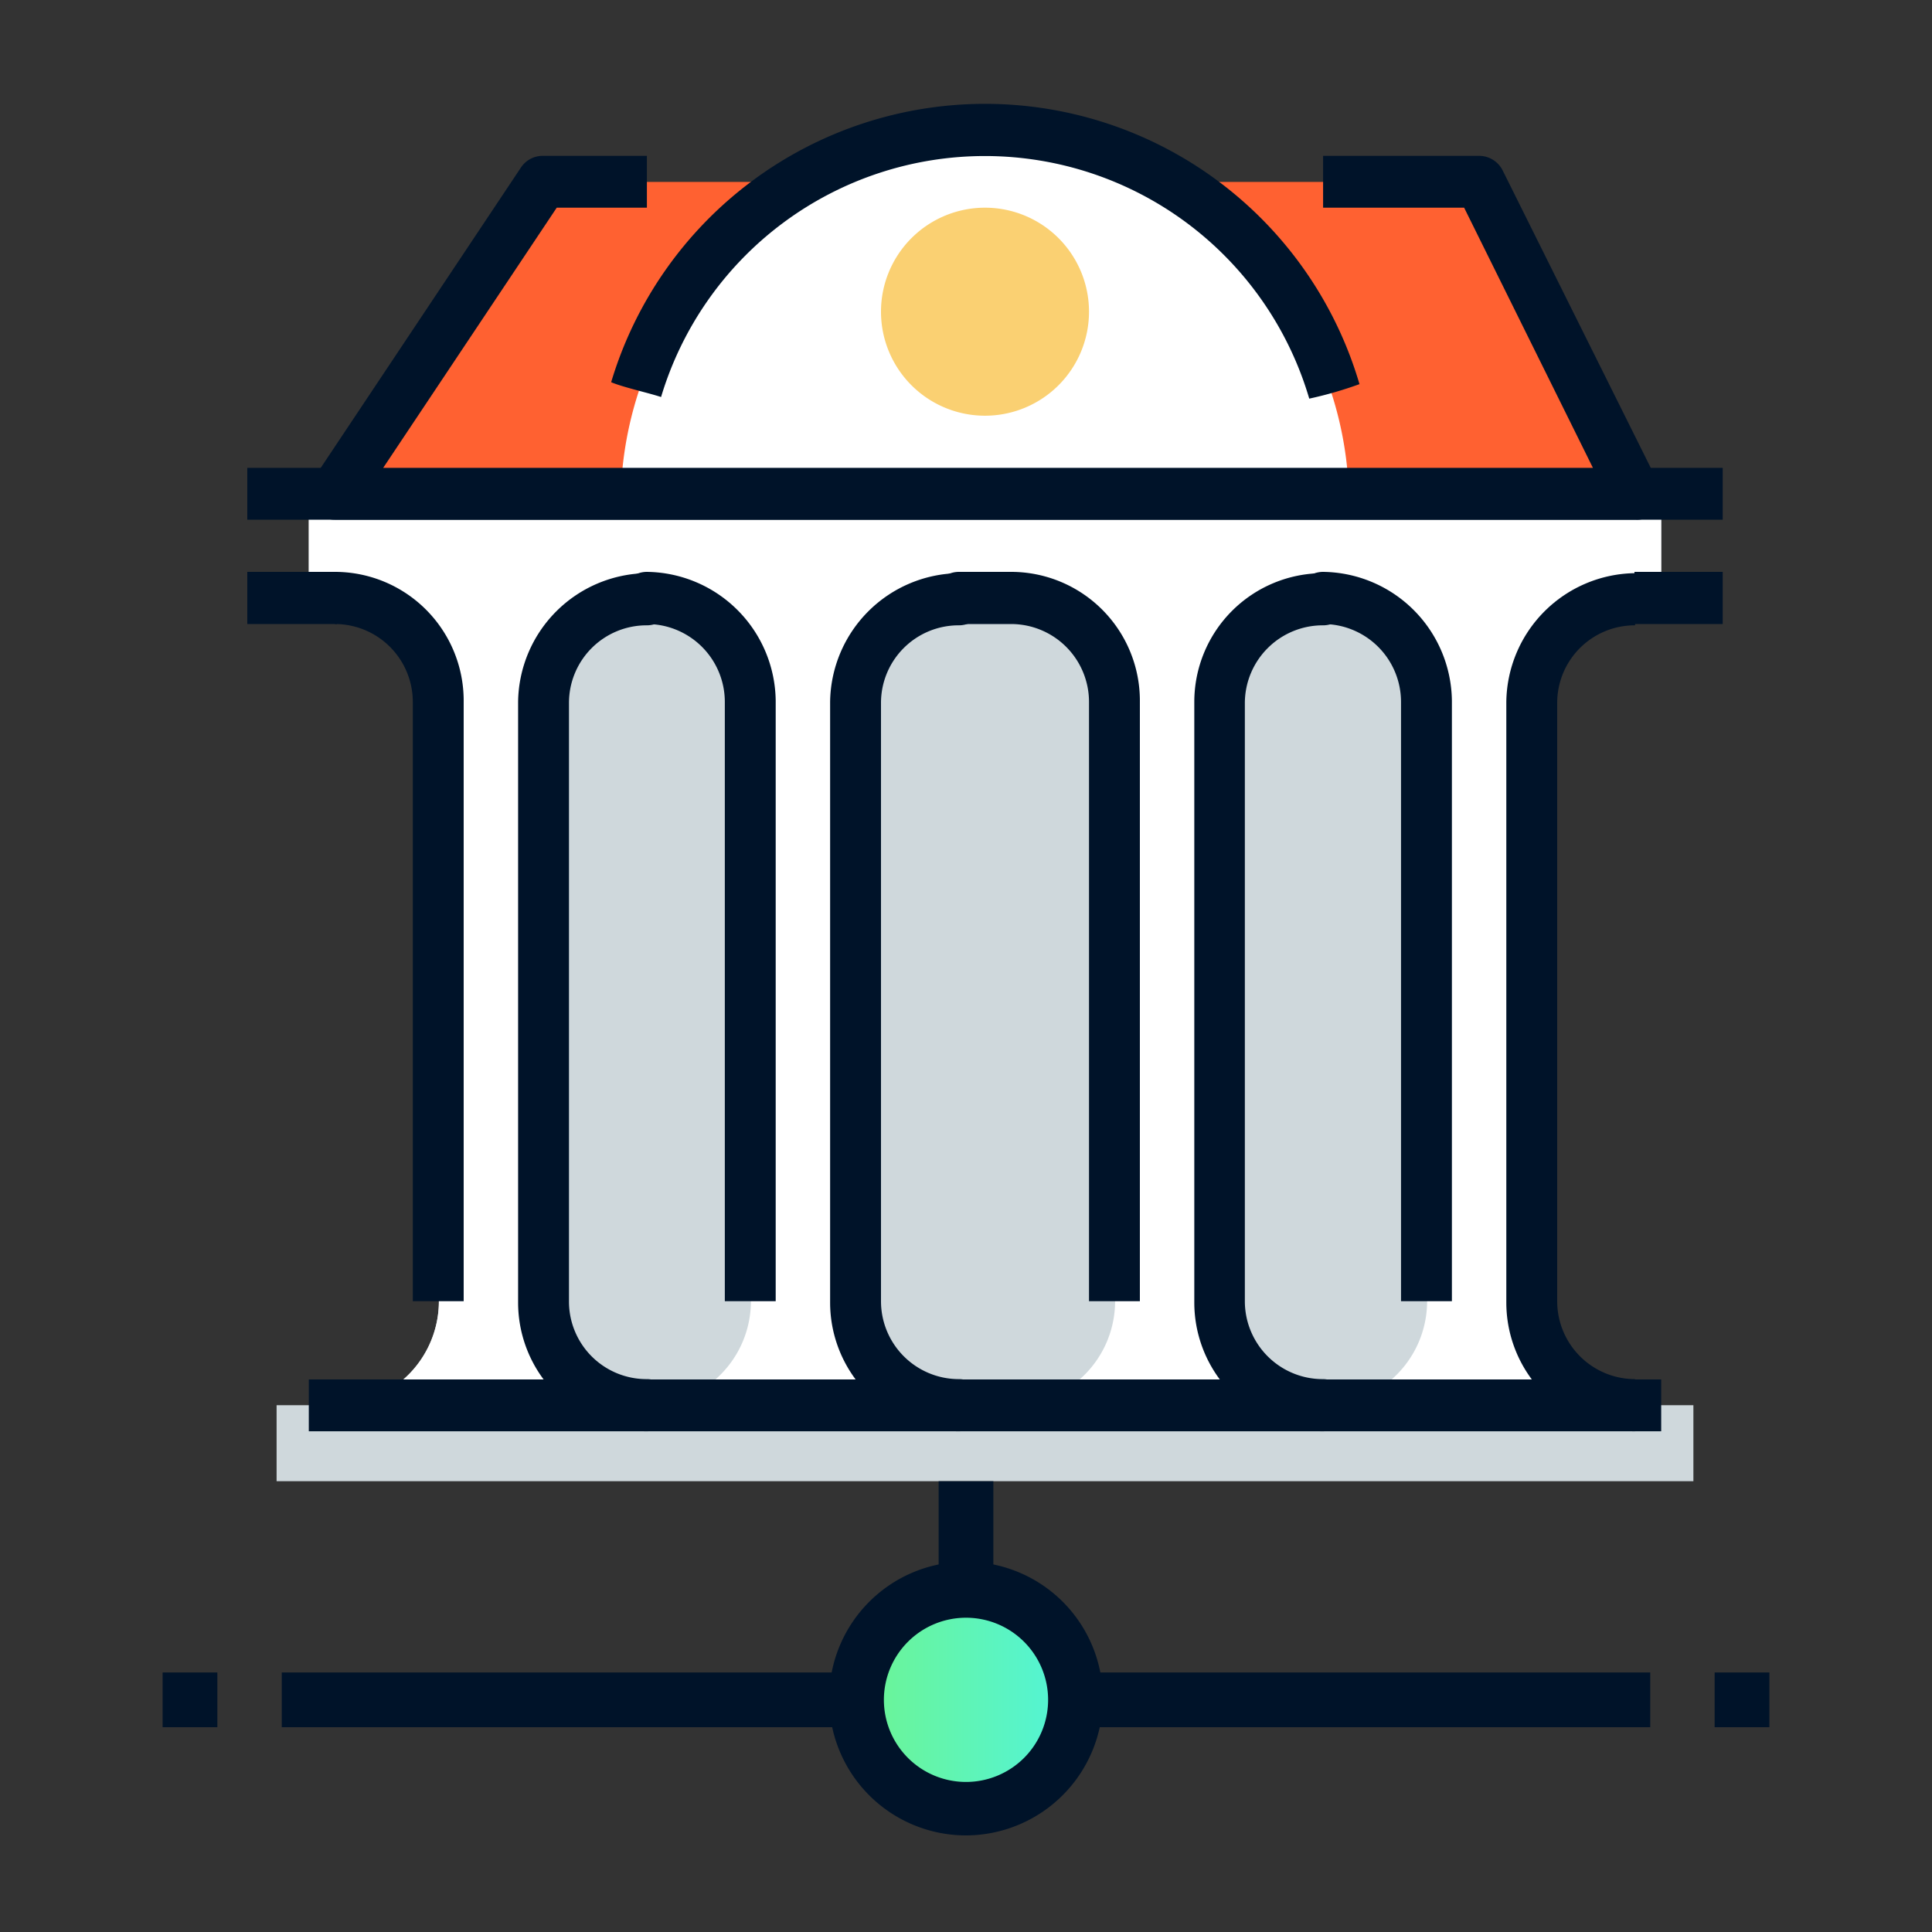 <?xml version="1.0" encoding="utf-8"?><svg id="Layer_1" data-name="Layer 1" xmlns="http://www.w3.org/2000/svg" xmlns:xlink="http://www.w3.org/1999/xlink" viewBox="0 0 60 60"><rect x="0" y="0" width="60" height="60" fill="#333333" stroke="none"/><defs><style>.cls-1{fill:#cfd8dc;}.cls-2{fill:#fff;}.cls-3{fill:#001329;}.cls-4{fill:#ff6131;}.cls-5{fill:#fad072;}.cls-6{fill:url(#New_Gradient_Swatch);}</style><linearGradient id="New_Gradient_Swatch" x1="26.6" y1="52.79" x2="33.4" y2="52.79" gradientUnits="userSpaceOnUse"><stop offset="0" stop-color="#6df492"/><stop offset="1" stop-color="#51f4da"/></linearGradient></defs><title>CSI-icons</title><g id="Group_99" data-name="Group 99"><path id="Path_118" data-name="Path 118" class="cls-1" d="M47.55,40.41V21.8a3.23,3.23,0,0,1,3.22-3.23h.82V15.34h-42v3.23h.81a3.23,3.23,0,0,1,3.23,3.22h0V40.41a3.23,3.23,0,0,1-3.23,3.23H8.59V46h44V43.64H50.78a3.23,3.23,0,0,1-3.23-3.22Z"/><path id="Path_119" data-name="Path 119" class="cls-2" d="M9.59,15.34v3.23h.81a3.23,3.23,0,0,1,3.23,3.22h0V40.41a3.23,3.23,0,0,1-3.23,3.23h9.69a3.23,3.23,0,0,1-3.23-3.22h0V21.8a3.23,3.23,0,0,1,6.46,0V40.41a3.23,3.23,0,0,1-3.23,3.23h9.69a3.23,3.23,0,0,1-3.23-3.22h0V21.8a3.23,3.23,0,0,1,3.22-3.23H31.4a3.23,3.23,0,0,1,3.23,3.22h0V40.41a3.23,3.23,0,0,1-3.23,3.23h9.69a3.22,3.22,0,0,1-3.23-3.22h0V21.8a3.23,3.23,0,1,1,6.46,0V40.41a3.23,3.23,0,0,1-3.23,3.23h9.69a3.23,3.23,0,0,1-3.23-3.22h0V21.8a3.23,3.23,0,0,1,3.22-3.23h.82V15.34Z"/><path id="Path_121" data-name="Path 121" class="cls-3" d="M51.59,44.45h-42V42.84h42Z"/><path id="Path_122" data-name="Path 122" class="cls-3" d="M53.5,16.14H7.68V14.53H53.5Z"/><path id="Path_154" data-name="Path 154" class="cls-3" d="M53.5,19.38H50.76V17.76H53.5v1.62Z"/><path id="Path_155" data-name="Path 155" class="cls-3" d="M10.46,19.38H7.68V17.76h2.79v1.62Z"/><path id="Path_124" data-name="Path 124" class="cls-3" d="M43.51,40.41V21.8a2.42,2.42,0,0,0-2.42-2.42h0a.81.81,0,1,1,0-1.62,4.05,4.05,0,0,1,4,4V40.41Z"/><path id="Path_125" data-name="Path 125" class="cls-3" d="M50.78,44.45a4,4,0,0,1-4-4V21.8a4.05,4.05,0,0,1,4-4v1.62a2.41,2.41,0,0,0-2.42,2.41h0V40.41a2.42,2.42,0,0,0,2.42,2.42h0v1.62Z"/><path id="Path_126" data-name="Path 126" class="cls-3" d="M33.82,40.41V21.8a2.42,2.42,0,0,0-2.42-2.42H29.78a.81.81,0,1,1,0-1.62H31.4a4,4,0,0,1,4,4V40.41Z"/><path id="Path_127" data-name="Path 127" class="cls-3" d="M41.09,44.45a4,4,0,0,1-4-4V21.8a4,4,0,0,1,4-4,.81.81,0,1,1,0,1.62,2.42,2.42,0,0,0-2.43,2.41h0V40.41a2.42,2.42,0,0,0,2.42,2.42h0a.81.81,0,1,1,0,1.62Z"/><path id="Path_128" data-name="Path 128" class="cls-3" d="M22.51,40.41V21.8a2.42,2.42,0,0,0-2.42-2.42h0a.81.81,0,0,1,0-1.62,4.05,4.05,0,0,1,4,4V40.41Z"/><path id="Path_129" data-name="Path 129" class="cls-3" d="M29.78,44.45a4,4,0,0,1-4-4V21.8a4.05,4.05,0,0,1,4-4,.81.81,0,0,1,0,1.62,2.41,2.41,0,0,0-2.42,2.41h0V40.41a2.42,2.42,0,0,0,2.42,2.42h0a.81.81,0,0,1,0,1.62Z"/><path id="Path_130" data-name="Path 130" class="cls-3" d="M12.82,40.41V21.8a2.42,2.42,0,0,0-2.42-2.42h0V17.76a4,4,0,0,1,4,4V40.41Z"/><path id="Path_131" data-name="Path 131" class="cls-3" d="M20.09,44.45a4,4,0,0,1-4-4V21.8a4.05,4.05,0,0,1,4-4,.81.81,0,0,1,0,1.62,2.41,2.41,0,0,0-2.42,2.41h0V40.41a2.41,2.41,0,0,0,2.42,2.42h0a.81.81,0,1,1,0,1.62Z"/><path id="Path_132" data-name="Path 132" class="cls-4" d="M50.78,15.34H10.4l6.46-9.69H45.93Z"/><path id="Path_133" data-name="Path 133" class="cls-2" d="M41.89,15.34H19.28a11.31,11.31,0,0,1,22.61,0Z"/><path id="Path_134" data-name="Path 134" class="cls-3" d="M50.78,16.14H10.4a.8.8,0,0,1-.81-.8.87.87,0,0,1,.13-.45L16.18,5.2a.81.81,0,0,1,.68-.36h3.23V6.45h-2.8L11.9,14.53H49.47l-4-8.08H41.09V4.84h4.84a.82.82,0,0,1,.73.44L51.5,15a.8.8,0,0,1-.36,1.08A.76.76,0,0,1,50.78,16.14Z"/><path id="Path_135" data-name="Path 135" class="cls-3" d="M40.66,12.38a10.5,10.5,0,0,0-20.13-.05c-.39-.13-1.17-.3-1.55-.46a12.12,12.12,0,0,1,23.24.06A12.08,12.08,0,0,1,40.66,12.38Z"/><path id="Path_136" data-name="Path 136" class="cls-5" d="M33.82,9.68a3.23,3.23,0,1,1-3.23-3.23,3.23,3.23,0,0,1,3.23,3.23Z"/></g><path class="cls-3" d="M30,53.64a.85.85,0,0,1-.85-.85V46h1.7v6.8a.85.85,0,0,1-.85.85Z"/><rect class="cls-3" x="8.75" y="51.94" width="42.5" height="1.7"/><path class="cls-6" d="M33.4,52.79a3.4,3.4,0,1,1-3.4-3.4,3.4,3.4,0,0,1,3.4,3.4Z"/><path class="cls-3" d="M30,50.24a2.55,2.55,0,1,0,2.55,2.55A2.55,2.55,0,0,0,30,50.24ZM30,57a4.25,4.25,0,1,1,4.25-4.25A4.26,4.26,0,0,1,30,57Z"/><rect class="cls-3" x="5.05" y="51.94" width="1.7" height="1.7"/><rect class="cls-3" x="53.25" y="51.94" width="1.7" height="1.7"/></svg>
